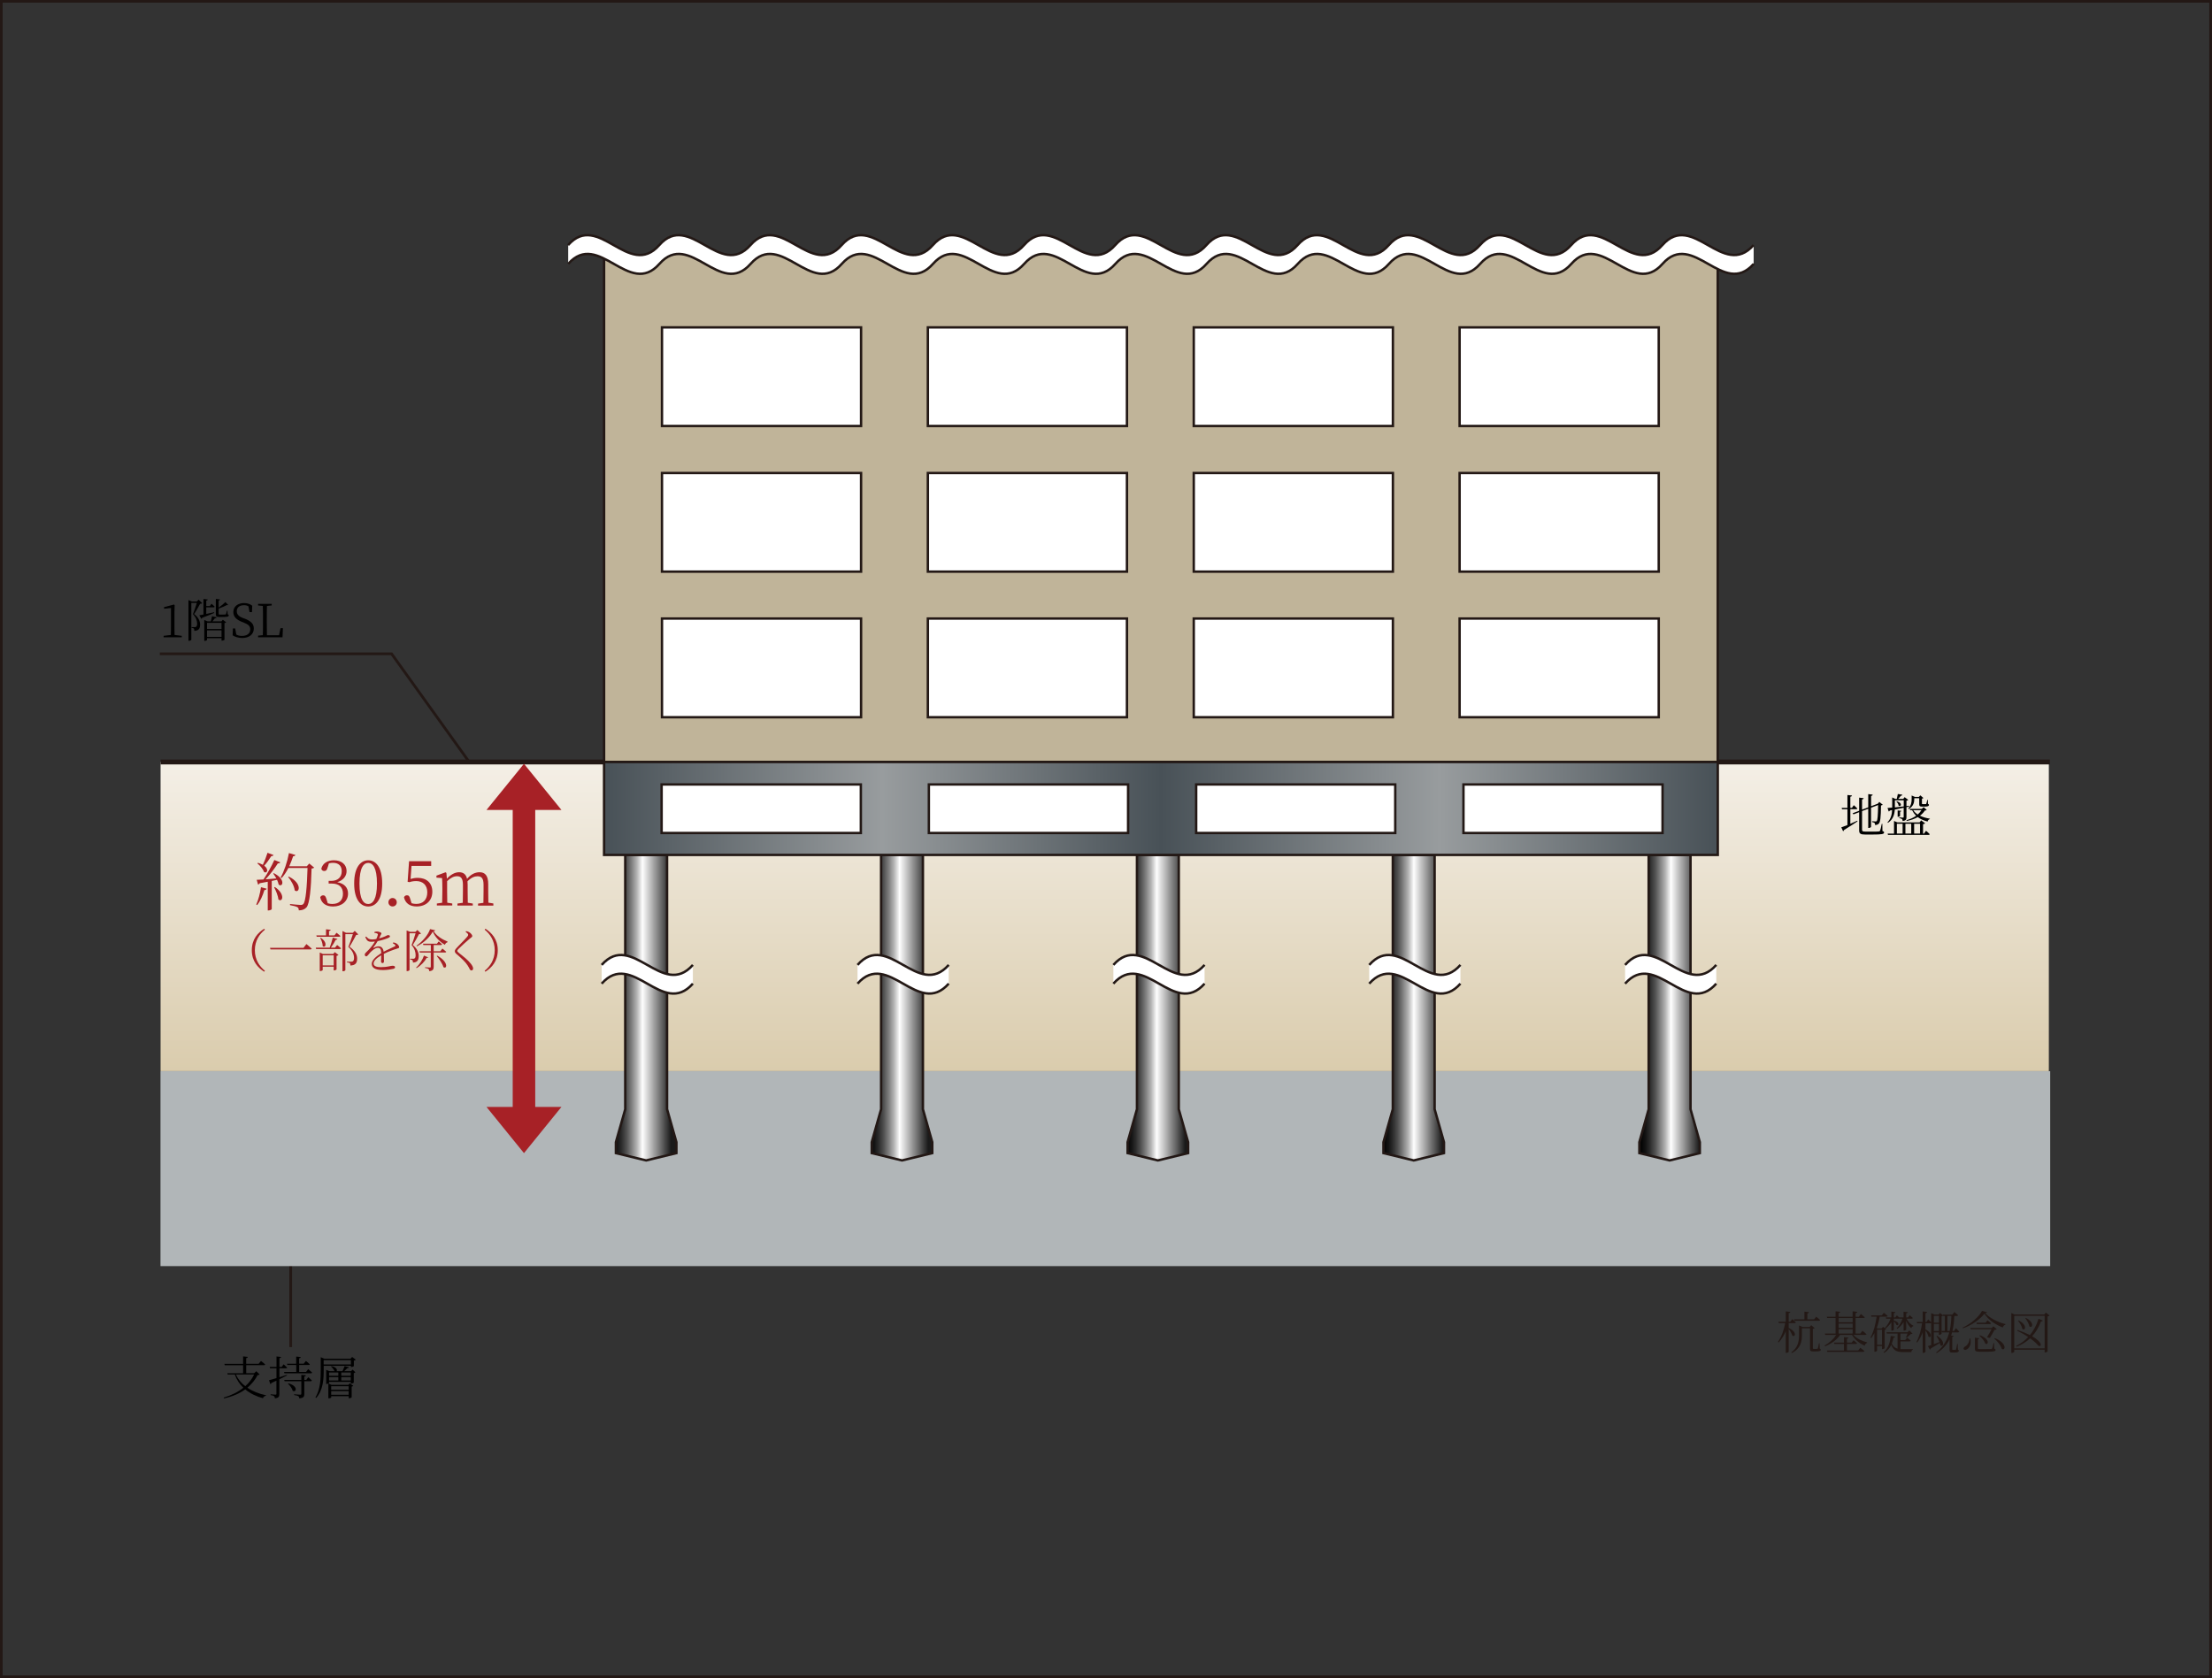 <?xml version="1.0" encoding="UTF-8"?>
<svg id="Layer_2" xmlns="http://www.w3.org/2000/svg" xmlns:xlink="http://www.w3.org/1999/xlink" viewBox="0 0 487.09 369.63">
  <rect x="0" y="0" width="487.09" height="369.63" fill="#333333" stroke="none"/>
  <defs>
    <style>
      .cls-1 {
        fill: #231815;
      }

      .cls-2 {
        fill: url(#linear-gradient);
      }

      .cls-2, .cls-3, .cls-4, .cls-5, .cls-6, .cls-7, .cls-8, .cls-9, .cls-10, .cls-11, .cls-12, .cls-13, .cls-14 {
        stroke: #231815;
      }

      .cls-2, .cls-4, .cls-5, .cls-7, .cls-9, .cls-10, .cls-11, .cls-12 {
        stroke-width: .53px;
      }

      .cls-3 {
        stroke-width: .59px;
      }

      .cls-3, .cls-4, .cls-6 {
        stroke-miterlimit: 10;
      }

      .cls-3, .cls-4, .cls-6, .cls-8, .cls-13, .cls-14 {
        fill: none;
      }

      .cls-15, .cls-12 {
        fill: #fff;
      }

      .cls-16 {
        fill: #c0b499;
      }

      .cls-5 {
        fill: url(#_名称未設定グラデーション_3-4);
      }

      .cls-6, .cls-13 {
        stroke-width: .53px;
      }

      .cls-17 {
        fill: url(#_名称未設定グラデーション_4);
      }

      .cls-7 {
        fill: url(#_名称未設定グラデーション_3-3);
      }

      .cls-8 {
        stroke-width: 1.07px;
      }

      .cls-18 {
        fill: #a72126;
      }

      .cls-19 {
        fill: #b1b6b8;
      }

      .cls-9 {
        fill: url(#_名称未設定グラデーション_3-5);
      }

      .cls-10 {
        fill: url(#_名称未設定グラデーション_3-2);
      }

      .cls-11 {
        fill: url(#_名称未設定グラデーション_3);
      }

      .cls-14 {
        stroke-width: .6px;
      }
    </style>
    <linearGradient id="_名称未設定グラデーション_4" data-name="名称未設定グラデーション 4" x1="243.26" y1="235.93" x2="243.26" y2="167.84" gradientUnits="userSpaceOnUse">
      <stop offset="0" stop-color="#daccad"/>
      <stop offset="1" stop-color="#f4efe6"/>
    </linearGradient>
    <linearGradient id="_名称未設定グラデーション_3" data-name="名称未設定グラデーション 3" x1="199.5" y1="246.47" x2="215.08" y2="246.47" gradientTransform="translate(-37.22 11.02) scale(.86)" gradientUnits="userSpaceOnUse">
      <stop offset="0" stop-color="#000"/>
      <stop offset=".05" stop-color="#050505"/>
      <stop offset=".12" stop-color="#141414"/>
      <stop offset=".19" stop-color="#2d2d2d"/>
      <stop offset=".27" stop-color="#505050"/>
      <stop offset=".35" stop-color="#7d7d7d"/>
      <stop offset=".44" stop-color="#b4b4b4"/>
      <stop offset=".52" stop-color="#f4f4f4"/>
      <stop offset=".53" stop-color="#fff"/>
      <stop offset="1" stop-color="#1a1a1a"/>
    </linearGradient>
    <linearGradient id="_名称未設定グラデーション_3-2" data-name="名称未設定グラデーション 3" x1="265.34" x2="280.91" xlink:href="#_名称未設定グラデーション_3"/>
    <linearGradient id="_名称未設定グラデーション_3-3" data-name="名称未設定グラデーション 3" x1="331.17" x2="346.74" xlink:href="#_名称未設定グラデーション_3"/>
    <linearGradient id="_名称未設定グラデーション_3-4" data-name="名称未設定グラデーション 3" x1="397.01" x2="412.58" xlink:href="#_名称未設定グラデーション_3"/>
    <linearGradient id="_名称未設定グラデーション_3-5" data-name="名称未設定グラデーション 3" x1="462.84" x2="478.41" xlink:href="#_名称未設定グラデーション_3"/>
    <linearGradient id="linear-gradient" x1="133.02" y1="178.07" x2="378.25" y2="178.07" gradientUnits="userSpaceOnUse">
      <stop offset="0" stop-color="#485157"/>
      <stop offset=".25" stop-color="#989c9e"/>
      <stop offset=".5" stop-color="#485157"/>
      <stop offset=".75" stop-color="#989c9e"/>
      <stop offset="1" stop-color="#485157"/>
    </linearGradient>
  </defs>
  <g id="_レイヤー_1" data-name="レイヤー_1">
    <rect class="cls-3" x=".29" y=".29" width="486.5" height="369.04"/>
    <g>
      <g>
        <path class="cls-1" d="M393.87,292.5c1.97.91,1.42,2.15.8,1.67-.12-.45-.48-1.04-.8-1.46v5.03c0,.1-.27.24-.51.24h-.13v-4.76c-.38.92-.9,1.76-1.58,2.48l-.14-.13c.81-1.15,1.31-2.63,1.6-4.13h-1.41l-.07-.3h1.6v-2.29l1,.12c-.03.15-.1.24-.36.28v1.89h.35l.44-.57s.49.41.79.71c-.03.11-.12.16-.26.16h-1.32v1.06ZM400.71,297.04c.18.08.23.14.23.26,0,.27-.25.37-1.17.37h-.53c-.56,0-.67-.17-.67-.6v-4.49h-1.79v1.54c0,1.33-.23,2.89-2.21,3.9l-.12-.13c1.44-1.06,1.7-2.37,1.7-3.76v-2.18l.75.33h1.58l.36-.39.75.65c-.07.07-.19.12-.39.15v4.23c0,.14.02.19.2.19h.39c.16,0,.3,0,.37-.01.06,0,.1-.02.13-.09.06-.12.17-.67.25-1.12h.13l.04,1.15ZM395.04,290.61h2.3v-1.7l1.01.11c-.02.14-.11.24-.36.27v1.32h1.48l.47-.59s.53.42.85.73c-.03.11-.12.16-.26.16h-5.41l-.08-.3Z"/>
        <path class="cls-1" d="M408.12,294.03c.68.8,1.97,1.39,3.02,1.64l-.02.12c-.27.13-.45.32-.5.61-1.12-.45-2.18-1.32-2.81-2.37h-2.61c-.71,1.09-1.89,1.92-3.32,2.51l-.1-.17c1.08-.59,1.98-1.42,2.56-2.34h-2.43l-.07-.29h2.36v-3.43h-1.85l-.08-.28h1.93v-1.19l1.02.11c-.03.14-.11.24-.36.29v.79h3.09v-1.19l1.03.11c-.03.15-.13.25-.37.29v.79h.71l.46-.6s.52.43.85.73c-.03.1-.13.15-.27.15h-1.75v3.43h1.04l.47-.62s.55.43.88.75c-.03.11-.12.16-.27.16h-2.61ZM409.65,296.86s.56.43.91.74c-.02.11-.13.16-.27.16h-7.92l-.09-.29h3.76v-1.45h-2.11l-.08-.28h2.19v-1.22l.99.1c-.02.13-.1.22-.32.25v.87h1.03l.42-.53s.48.38.78.66c-.03.1-.12.15-.26.15h-1.97v1.45h2.46l.48-.61ZM404.87,290.32v.94h3.09v-.94h-3.09ZM404.87,292.48h3.09v-.94h-3.09v.94ZM407.96,293.74v-.97h-3.09v.97h3.09Z"/>
        <path class="cls-1" d="M415.01,296.95c0,.06-.31.2-.5.2h-.09v-.66h-1.08v1.05s-.2.2-.49.2h-.1v-4.11c-.21.38-.44.75-.7,1.09l-.16-.12c.72-1.29,1.12-2.95,1.35-4.58h-1.15l-.07-.29h2.36l.45-.57s.52.4.84.7c-.03.11-.13.16-.27.16h-1.49c-.14.88-.35,1.71-.65,2.49l.2.09h.88l.31-.35.7.53c-.05.07-.19.13-.34.17v4ZM414.42,296.2v-3.32h-1.08v3.32h1.08ZM418.49,297.15c.18,0,.37.02.57.02.48,0,1.62,0,2.16,0v.14c-.21.03-.33.24-.33.5h-1.87c-1.29,0-2.06-.31-2.56-1.6-.32.69-.82,1.34-1.59,1.79l-.11-.12c1.07-.88,1.48-2.35,1.58-3.63l.97.16c-.04.15-.15.23-.36.24-.08.43-.2.88-.38,1.31.32.64.72.95,1.28,1.1v-3.32h-2.35l-.09-.29h4.64l.38-.4.72.69c-.07.07-.18.09-.38.1-.23.24-.64.6-.92.79l-.14-.06c.09-.2.24-.55.34-.83h-1.56v1.42h1.05l.43-.53s.48.39.77.67c-.02.11-.11.16-.25.16h-2v1.7ZM419.84,290.46c.34.71.91,1.27,1.48,1.55v.11c-.22.03-.38.17-.45.43-.46-.38-.85-.94-1.12-1.66v1.99c0,.08-.25.21-.46.21h-.12v-1.88c-.34.58-.8,1.08-1.39,1.5l-.11-.16c.6-.59,1-1.3,1.26-2.09h-1.9v.42c1.47.32,1.04,1.29.56.95-.08-.26-.32-.58-.56-.79v1.84c0,.08-.23.22-.44.22h-.11v-1.85c-.34.52-.77.99-1.28,1.39l-.13-.17c.55-.57.97-1.27,1.24-2.01h-.98l-.08-.29h1.23v-1.27l.88.1c-.02.13-.11.22-.33.25v.92h.32l.35-.44s.26.23.49.44h.98v-1.24l.92.1c-.02.13-.11.22-.34.26v.88h.42l.36-.48s.42.36.67.61c-.02.11-.1.16-.24.16h-1.12Z"/>
        <path class="cls-1" d="M429.86,293.46c-.07.25-.14.49-.22.72l.55.06c-.02.12-.12.21-.3.24v2.7c0,.12.02.15.16.15h.28c.13,0,.22,0,.27,0,.06,0,.08,0,.12-.1.06-.13.16-.7.24-1.2h.14l.03,1.23c.17.08.2.16.2.28,0,.24-.22.38-1.01.38h-.43c-.51,0-.6-.17-.6-.56v-2.35c-.58,1.19-1.46,2.19-2.83,3.03l-.12-.13c1.58-1.23,2.44-2.7,2.89-4.44h-1.6l-.08-.3h.71v-3.31h-.36l-.02-.08c-.07.06-.2.11-.34.14v3.87c0,.06-.31.22-.5.22h-.09v-.54h-1.12v2.6c.39-.14.82-.3,1.27-.46-.18-.49-.44-.98-.69-1.33l.14-.06c1.96,1.22,1.35,2.65.72,2.09-.02-.16-.05-.33-.11-.5-.5.31-1.17.74-2,1.22-.03.12-.1.22-.2.26l-.42-.79c.17-.05.41-.13.71-.23v-4.83s-.11.04-.18.04h-1.08v1.34c1.72.87,1.21,2.05.66,1.59-.06-.42-.36-.97-.66-1.37v4.7c0,.1-.25.25-.48.25h-.13v-4.53c-.3.82-.7,1.57-1.21,2.25l-.15-.13c.63-1.17,1.01-2.65,1.23-4.1h-1.1l-.08-.29h1.31v-2.33l.97.12c-.03.14-.11.24-.36.28v1.93h.21l.4-.58s.37.34.65.63v-2l.71.31h.9l.33-.35.67.52-.04-.16h2.09l.45-.56s.51.39.82.7c-.02.11-.13.16-.27.16h-.56c-.06,1.21-.18,2.31-.42,3.31h.36l.41-.61s.47.43.72.75c-.03.11-.12.16-.24.16h-1.32ZM425.84,289.84v1.49h1.12v-1.49h-1.12ZM426.96,293.17v-1.55h-1.12v1.55h1.12ZM429.32,293.16c.23-1.01.34-2.11.38-3.31h-.87v3.31h.49Z"/>
        <path class="cls-1" d="M437.56,289.04c-.03.12-.13.17-.41.2.97,1.06,2.62,1.95,4.45,2.41l-.02.15c-.3.08-.49.33-.56.6-1.77-.69-3.23-1.75-4.04-3.05-.9,1.19-2.69,2.53-4.74,3.23l-.05-.16c1.83-.84,3.56-2.34,4.26-3.67l1.11.29ZM433.87,294.84c.29,1.28-.24,2.05-.69,2.33-.27.2-.64.23-.76,0-.1-.2.03-.41.24-.54.5-.25,1.03-.94,1.04-1.8h.17ZM439.69,292.78c-.08.08-.26.12-.49.14-.23.44-.67,1.21-1.01,1.75-.16.02-.36,0-.64-.14.35-.53.73-1.23,1-1.74h-4.59l-.09-.28h4.72l.36-.38.74.65ZM439.13,297.05c.23.08.3.15.3.28,0,.31-.34.41-2.17.41h-1.32c-.89,0-1.06-.14-1.06-.65v-2.44l.94.11c0,.13-.11.21-.28.24v1.97c0,.15.05.19.48.19h1.27c.56,0,1,0,1.15-.02.15,0,.19-.03.23-.13.09-.16.2-.63.3-1.17h.13l.03,1.21ZM437.65,290.82s.49.37.8.66c-.03.11-.12.16-.26.16h-2.9l-.08-.29h2.02l.42-.53ZM435.96,294.11c2.32.8,1.9,2.29,1.2,1.83-.17-.58-.81-1.32-1.31-1.74l.11-.09ZM439.26,294.74c2.82,1.13,2.33,2.92,1.53,2.36-.19-.76-1-1.72-1.65-2.27l.12-.09Z"/>
        <path class="cls-1" d="M451.33,289.76c-.07.08-.24.16-.44.2v7.68c0,.08-.32.26-.56.26h-.09v-.61h-6.7v.44c0,.09-.24.26-.52.26h-.12v-8.78l.71.33h6.53l.37-.42.82.64ZM450.24,297v-7.17h-6.7v7.17h6.7ZM449.84,290.88c-.05.11-.17.19-.4.16-.5,1.33-1.16,2.42-1.96,3.29,2.5,1.42,2.05,2.45,1.39,2.08-.36-.44-.99-1.03-1.83-1.63-.87.82-1.87,1.43-2.98,1.84l-.1-.16c.96-.47,1.87-1.12,2.66-1.97-.7-.48-1.52-.95-2.42-1.37l.08-.17c1.12.38,2.01.76,2.71,1.12.81-.98,1.47-2.17,1.9-3.59l.95.4ZM444.5,290.84c2.03,1,1.47,2.4.83,1.88-.1-.59-.57-1.35-.95-1.81l.12-.07ZM446.1,290.29c2.02,1.01,1.42,2.39.78,1.87-.09-.57-.52-1.32-.9-1.8l.12-.07Z"/>
      </g>
      <polyline class="cls-14" points="35.19 144.01 86.23 144.01 103.73 168.42"/>
      <g>
        <path d="M40.02,140.05v.32h-3.99v-.32l1.6-.19c0-.61.02-1.2.02-1.8v-4.14l-1.52.17v-.36l2.18-.57.15.12-.04,1.57v3.21c0,.6,0,1.19.02,1.8l1.58.19Z"/>
        <path d="M44.51,132.88c-.07.08-.21.11-.44.11-.33.59-.92,1.7-1.33,2.26.97.75,1.32,1.57,1.33,2.31,0,.91-.34,1.35-1.28,1.4,0-.22-.03-.43-.11-.52-.08-.08-.27-.13-.49-.16v-.15h.7c.11,0,.19,0,.26-.05.17-.1.26-.3.26-.68,0-.68-.24-1.39-.92-2.12.24-.6.62-1.72.85-2.48h-1.21v8.11c0,.05-.2.23-.52.23h-.11v-8.96l.76.31h1.05l.43-.4.78.77ZM47.17,135.01c-.6.26-1.45.63-2.64,1.06-.04.12-.11.2-.2.23l-.44-.77c.21-.03.53-.09.91-.17v-3.42l.95.1c-.02.12-.1.21-.33.25v1.2h.78l.38-.5s.42.35.69.63c-.02.11-.11.16-.25.16h-1.6v1.45c.52-.11,1.12-.24,1.72-.37l.04.14ZM49.07,136.51l.73.56c-.07.08-.17.13-.37.16v3.68c0,.05-.24.19-.55.19h-.1v-.53h-3.19v.39c0,.05-.2.2-.51.2h-.1v-4.6l.74.31h.71c.08-.32.2-.82.26-1.14l1.01.25c-.04.14-.17.22-.38.21-.15.2-.36.46-.55.68h1.98l.33-.37ZM45.59,137.19v1.35h3.19v-1.35h-3.19ZM48.78,140.28v-1.44h-3.19v1.44h3.19ZM50.13,135.3c.19.07.24.13.24.25,0,.26-.26.35-1.38.35h-.71c-.63,0-.75-.16-.75-.6v-3.38l.92.11c0,.12-.11.21-.3.24v1.56c.54-.37,1.18-.92,1.48-1.21l.63.64c-.05.06-.15.06-.28,0-.37.2-1.15.56-1.83.79v1.15c0,.13.03.17.28.17h.59c.25,0,.47,0,.57-.01.07-.01.11-.02.15-.07.06-.09.16-.44.24-.79h.11l.04.8Z"/>
        <path d="M53.87,136.25c1.49.6,2.02,1.2,2.02,2.22,0,1.28-1.08,2.06-2.56,2.06-.83,0-1.62-.27-2.1-.59l.05-1.51h.51l.24,1.33c.38.22.73.31,1.24.31,1.1,0,1.84-.5,1.84-1.44,0-.73-.42-1.09-1.47-1.51l-.41-.16c-1.13-.46-1.85-1.09-1.85-2.15,0-1.26,1.05-1.98,2.38-1.98.75,0,1.29.22,1.78.58l-.05,1.42h-.54l-.24-1.28c-.3-.18-.6-.25-.97-.25-.92,0-1.6.45-1.6,1.31,0,.74.47,1.17,1.28,1.49l.43.16Z"/>
        <path d="M62.3,138.36l-.09,2.01h-5.38v-.36l1.05-.11c.03-.97.03-1.95.03-2.92v-.57c0-1,0-1.98-.03-2.94l-1.05-.11v-.35h3v.35l-1.05.11c-.03.97-.03,1.96-.03,2.99v.71c0,.82,0,1.79.03,2.75h2.67l.32-1.56h.54Z"/>
      </g>
      <g>
        <path d="M57.19,302.75c-.09.09-.2.11-.46.12-.55,1.06-1.3,2-2.26,2.8,1.17.79,2.6,1.34,4.11,1.66l-.02.11c-.3.03-.56.22-.66.54-1.5-.41-2.83-1.06-3.9-1.95-1.22.89-2.76,1.56-4.66,1.98l-.08-.17c1.71-.51,3.16-1.23,4.33-2.17-.83-.79-1.47-1.76-1.89-2.92h-1.56l-.09-.28h3.48v-1.76h-4.03l-.09-.3h4.12v-1.65l1.03.11c0,.14-.11.24-.35.28v1.25h2.74l.52-.63s.57.43.93.77c-.03.11-.12.16-.26.16h-3.92v1.76h1.75l.47-.43.74.72ZM51.94,302.75c.46,1.02,1.17,1.88,2.07,2.58.84-.75,1.5-1.62,1.95-2.58h-4.02Z"/>
        <path d="M63.2,302.96c-.45.23-1.02.51-1.69.84v3.24c0,.55-.1.87-.97.96-.03-.2-.08-.38-.2-.47-.13-.12-.35-.19-.75-.24v-.17s.88.07,1.06.07c.17,0,.22-.05.22-.2v-2.88c-.34.16-.71.33-1.1.51-.03.13-.12.22-.22.26l-.32-.86c.33-.08.93-.25,1.65-.47v-2.17h-1.42l-.07-.3h1.5v-2.3l1.01.11c-.03.14-.13.24-.37.27v1.92h.5l.43-.57s.47.41.77.71c-.03.11-.12.16-.26.16h-1.44v1.98c.52-.16,1.08-.34,1.64-.53l.05.14ZM63.18,300.38h2.04v-1.58l1.01.11c-.02.14-.12.24-.36.28v1.18h1.01l.48-.6s.53.41.86.73c-.03.11-.13.16-.27.16h-2.07v1.53h1.52l.46-.61s.54.43.88.75c-.03.11-.13.16-.26.16h-5.85l-.08-.3h2.69v-1.53h-1.96l-.08-.29ZM67.88,303.35s.5.41.8.72c-.03.11-.11.16-.25.16h-1.42v2.81c0,.55-.11.88-1.09.97-.03-.2-.08-.38-.23-.48-.17-.11-.43-.19-.93-.25v-.16s1.14.08,1.35.08c.19,0,.24-.05.24-.2v-2.77h-3.68l-.08-.29h3.76v-1.11l1.01.11c-.03.14-.13.22-.35.26v.74h.44l.43-.59ZM63.51,304.71c2.26.57,1.71,2.14.94,1.63-.11-.53-.62-1.18-1.04-1.55l.1-.07Z"/>
        <path d="M78.35,299.5c-.07.08-.24.17-.43.21v1.19c0,.05-.33.2-.54.2h-.1v-.26h-6v.99c0,1.86-.09,4.34-1.67,6.1l-.15-.11c1.06-1.78,1.17-3.96,1.17-5.99v-2.88l.78.33h5.77l.36-.39.82.61ZM77.27,300.54v-.96h-6v.96h6ZM77.64,301.67l.62.6c-.07.07-.2.15-.36.18v2.1s-.26.2-.54.2h-.11v-.38h-4.79v.27s-.05.06-.13.1l.66.3h3.72l.33-.36.75.57c-.05.07-.19.14-.35.17v2.35c-.01.07-.34.22-.55.22h-.1v-.46h-3.85v.26c0,.07-.26.21-.54.21h-.09v-3.25c-.1.05-.25.09-.39.09h-.09v-3.12l.7.3h1.14c-.12-.34-.48-.78-.78-1.03l.11-.07c1.17.24,1.32.87,1.12,1.1h1.3c.15-.34.34-.79.47-1.11l.97.25c-.05.12-.18.21-.39.2-.19.2-.43.44-.69.66h1.54l.31-.35ZM72.46,302.31v.73h2.04v-.73h-2.04ZM72.46,304.07h2.04v-.74h-2.04v.74ZM72.93,305.33v.78h3.85v-.78h-3.85ZM76.78,307.22v-.81h-3.85v.81h3.85ZM75.15,302.31v.73h2.09v-.73h-2.09ZM77.24,304.07v-.74h-2.09v.74h2.09Z"/>
      </g>
      <line class="cls-14" x1="64.01" y1="245.75" x2="64.01" y2="296.71"/>
      <g>
        <rect class="cls-17" x="35.36" y="167.84" width="415.8" height="68.09"/>
        <rect class="cls-19" x="35.34" y="235.95" width="416.12" height="42.93"/>
        <g>
          <polygon class="cls-16" points="133.02 56.06 133.02 167.84 145.77 167.84 210.98 167.84 223.03 167.84 288.24 167.84 300.3 167.84 365.5 167.84 378.25 167.84 378.25 56.06 133.02 56.06"/>
          <polyline class="cls-13" points="133.02 56.06 133.02 167.84 145.77 167.84 210.98 167.84 223.03 167.84 288.24 167.84 300.3 167.84 365.5 167.84 378.25 167.84 378.25 56.06"/>
          <rect class="cls-12" x="145.77" y="136.24" width="43.84" height="21.74"/>
          <rect class="cls-12" x="204.32" y="136.24" width="43.84" height="21.74"/>
          <rect class="cls-12" x="262.87" y="136.24" width="43.85" height="21.74"/>
          <rect class="cls-12" x="321.41" y="136.24" width="43.85" height="21.74"/>
          <rect class="cls-12" x="145.77" y="104.19" width="43.84" height="21.72"/>
          <rect class="cls-12" x="204.32" y="104.19" width="43.84" height="21.72"/>
          <rect class="cls-12" x="262.87" y="104.19" width="43.85" height="21.72"/>
          <rect class="cls-12" x="321.41" y="104.19" width="43.85" height="21.72"/>
          <rect class="cls-12" x="145.77" y="72.11" width="43.84" height="21.72"/>
          <rect class="cls-12" x="204.32" y="72.11" width="43.84" height="21.72"/>
          <rect class="cls-12" x="262.87" y="72.11" width="43.85" height="21.72"/>
          <rect class="cls-12" x="321.41" y="72.11" width="43.85" height="21.72"/>
        </g>
        <line class="cls-8" x1="451.38" y1="167.84" x2="378.25" y2="167.84"/>
        <line class="cls-8" x1="133.17" y1="167.84" x2="35.36" y2="167.84"/>
        <polygon class="cls-18" points="117.86 178.4 123.63 178.4 115.38 168.24 107.13 178.4 112.9 178.4 112.9 243.82 107.13 243.82 115.38 253.99 123.63 243.82 117.86 243.82 117.86 178.4"/>
        <g>
          <g>
            <polygon class="cls-11" points="146.89 188.31 137.68 188.31 137.68 244.32 135.62 251.58 135.62 253.99 142.29 255.6 148.95 253.99 148.95 251.58 146.89 244.32 146.89 188.31"/>
            <g>
              <path class="cls-15" d="M152.57,216.66c-6.69,7.58-13.39-7.58-20.08,0v-4.12c6.69-7.58,13.39,7.58,20.08,0"/>
              <path class="cls-4" d="M132.49,212.54c6.69-7.58,13.39,7.58,20.08,0"/>
              <path class="cls-4" d="M152.57,216.66c-6.69,7.58-13.39-7.58-20.08,0"/>
            </g>
          </g>
          <g>
            <polygon class="cls-10" points="203.23 188.31 194.02 188.31 194.02 244.32 191.96 251.58 191.96 253.99 198.63 255.6 205.29 253.99 205.29 251.58 203.23 244.32 203.23 188.31"/>
            <g>
              <path class="cls-15" d="M208.91,216.66c-6.69,7.58-13.39-7.58-20.08,0v-4.12c6.69-7.58,13.39,7.58,20.08,0"/>
              <path class="cls-4" d="M188.83,212.54c6.69-7.58,13.39,7.58,20.08,0"/>
              <path class="cls-4" d="M208.91,216.66c-6.69,7.58-13.39-7.58-20.08,0"/>
            </g>
          </g>
          <g>
            <polygon class="cls-7" points="259.57 188.31 250.36 188.31 250.36 244.32 248.3 251.58 248.3 253.99 254.97 255.6 261.63 253.99 261.63 251.58 259.57 244.32 259.57 188.31"/>
            <g>
              <path class="cls-15" d="M265.25,216.66c-6.69,7.58-13.39-7.58-20.08,0v-4.12c6.69-7.58,13.39,7.58,20.08,0"/>
              <path class="cls-4" d="M245.17,212.54c6.69-7.58,13.39,7.58,20.08,0"/>
              <path class="cls-4" d="M265.25,216.66c-6.69,7.58-13.39-7.58-20.08,0"/>
            </g>
          </g>
          <g>
            <polygon class="cls-5" points="315.91 188.31 306.7 188.31 306.7 244.32 304.64 251.58 304.64 253.99 311.31 255.6 317.97 253.99 317.97 251.58 315.91 244.32 315.91 188.31"/>
            <g>
              <path class="cls-15" d="M321.59,216.66c-6.69,7.58-13.39-7.58-20.08,0v-4.12c6.69-7.58,13.39,7.58,20.08,0"/>
              <path class="cls-4" d="M301.51,212.54c6.69-7.58,13.39,7.58,20.08,0"/>
              <path class="cls-4" d="M321.59,216.66c-6.69,7.58-13.39-7.58-20.08,0"/>
            </g>
          </g>
          <g>
            <polygon class="cls-9" points="372.26 188.31 363.04 188.31 363.04 244.32 360.99 251.58 360.99 253.99 367.65 255.6 374.31 253.99 374.31 251.58 372.26 244.32 372.26 188.31"/>
            <g>
              <path class="cls-15" d="M377.93,216.66c-6.69,7.58-13.39-7.58-20.08,0v-4.12c6.69-7.58,13.39,7.58,20.08,0"/>
              <path class="cls-4" d="M357.85,212.54c6.69-7.58,13.39,7.58,20.08,0"/>
              <path class="cls-4" d="M377.93,216.66c-6.69,7.58-13.39-7.58-20.08,0"/>
            </g>
          </g>
          <rect class="cls-2" x="133.02" y="167.84" width="245.24" height="20.47"/>
          <rect class="cls-12" x="145.69" y="172.79" width="43.87" height="10.69"/>
          <rect class="cls-12" x="204.54" y="172.79" width="43.87" height="10.69"/>
          <rect class="cls-12" x="263.4" y="172.79" width="43.84" height="10.69"/>
          <rect class="cls-12" x="322.26" y="172.79" width="43.84" height="10.69"/>
        </g>
        <g>
          <path d="M407.44,181.46c.49-.21,1-.45,1.53-.68l.06.14c-.71.45-1.7,1.14-2.98,1.91-.03.12-.1.22-.19.27l-.4-.86c.28-.09.77-.27,1.35-.51v-3.48h-1.19l-.07-.3h1.26v-2.84l1.01.11c-.03.14-.11.23-.37.26v2.46h.35l.41-.59s.5.43.78.73c-.03.11-.12.16-.25.16h-1.29v3.2ZM414.54,183.05c.27.09.34.17.34.31,0,.36-.43.46-2.62.46h-1.54c-1.01,0-1.33-.19-1.33-.91v-4.01l-1.25.47-.19-.24,1.44-.54v-2.9l1,.12c-.02.13-.12.24-.36.28v2.25l1.36-.51v-2.92l.98.12c-.02.14-.1.24-.35.28v2.27l1.37-.52.09-.03.35-.39.76.61c-.07.08-.19.13-.39.16-.03,2.66-.15,3.65-.47,3.99-.21.23-.53.32-.84.32,0-.19-.01-.36-.12-.46-.09-.08-.3-.15-.53-.19v-.18c.23.02.6.05.76.05.14,0,.2-.02.26-.09.19-.21.27-1.19.31-3.53l-1.56.59v4.21c0,.09-.27.25-.51.25h-.11v-4.23l-1.36.51v4.11c0,.3.11.41.75.41h1.5c.71,0,1.21,0,1.43-.03.16-.02.22-.06.28-.15.09-.18.23-.79.38-1.54h.13l.02,1.58Z"/>
          <path d="M415.64,181.12c.75-.78.96-1.72,1.01-2.69l-.5.1c-.05.12-.15.19-.25.21l-.26-.77c.25-.02.61-.04,1.03-.09v-2.23l.69.32h.32c.09-.33.18-.76.23-1.08l1,.16c-.02.12-.14.22-.35.24-.15.2-.35.46-.57.68h1.11l.31-.38.8.6c-.06.07-.22.14-.4.18v1.18l.56-.07.02.18-.58.13v2.19c0,.49-.09.78-.84.86-.02-.17-.05-.34-.15-.43-.11-.08-.28-.16-.59-.2v-.16s.65.05.8.05c.13,0,.17-.05.17-.18v-2c-.58.12-1.22.26-1.96.4-.06,1.02-.33,2.14-1.5,2.92l-.11-.12ZM424.12,182.99s.53.44.82.75c-.03.11-.11.16-.25.16h-8.95l-.08-.29h1.41v-2.78l.75.32h4.88l.34-.45.88.64c-.08.1-.21.16-.46.19v2.08h.22l.44-.62ZM417.26,177.84c.58-.06,1.24-.13,1.95-.21v-1.35h-1.95v1.57ZM417.72,176.5c1.33.38.84,1.35.36.96-.02-.31-.24-.68-.49-.89l.12-.07ZM417.7,183.6h1.26v-2.16h-1.26v2.16ZM418.39,179.72c0,.06-.23.19-.41.19h-.11v-1.4l.8.09c0,.1-.09.17-.27.2v.92ZM419.58,181.44v2.16h1.28v-2.16h-1.28ZM424.27,178.41c-.08.08-.18.11-.4.11-.28.44-.65.83-1.1,1.15.63.31,1.37.52,2.19.65v.1c-.26.05-.43.25-.5.54-.86-.23-1.58-.54-2.16-.98-.68.38-1.5.67-2.43.85l-.07-.17c.83-.23,1.56-.55,2.15-.98-.36-.34-.66-.74-.88-1.22h-.44l-.09-.29h2.64l.42-.38.69.63ZM420.19,178.07c.69-.66.76-1.41.76-2.07v-.78l.71.31h.88l.33-.34.68.59c-.06.06-.16.11-.33.13v1.11c0,.09.02.1.17.1h.65c.06,0,.1,0,.13-.07.05-.11.14-.49.22-.86h.12l.03.87c.18.06.22.13.22.25,0,.23-.24.36-1.05.36h-.5c-.5,0-.59-.16-.59-.54v-1.31h-1.09v.17c0,.63-.11,1.59-1.22,2.21l-.12-.14ZM421.3,178.46c.25.37.59.69.99.95.32-.28.6-.61.81-.95h-1.8ZM421.5,181.44v2.16h1.3v-2.16h-1.3Z"/>
        </g>
        <g>
          <path class="cls-18" d="M56.43,199.24c.43-.97.85-2.44,1.04-3.82l1.25.33c-.06.17-.19.29-.5.3-.36,1.22-.92,2.47-1.58,3.3l-.21-.12ZM60.33,192.34c2.67,1.39,1.9,3.19,1.04,2.51-.06-.32-.2-.68-.36-1.06-.36.08-.75.17-1.17.25v6.19c0,.08-.3.31-.74.31h-.14v-6.32c-.54.11-1.14.22-1.78.33-.08.17-.21.26-.36.28l-.29-1.04c.33,0,.85-.03,1.49-.07.86-1.28,1.82-3.01,2.39-4.29l1.31.51c-.07.15-.26.26-.54.24-.64,1.03-1.69,2.42-2.71,3.51.71-.06,1.53-.12,2.39-.2-.22-.39-.47-.78-.69-1.07l.17-.1ZM60.24,188.33c-.06.14-.22.25-.5.24-.47.74-1.01,1.53-1.56,2.11,1.11.83.61,1.82-.05,1.38-.2-.64-.88-1.43-1.46-1.89l.14-.12c.44.12.79.28,1.07.44.36-.74.74-1.73,1.03-2.65l1.33.5ZM60.55,195.39c2.43,1.65,1.58,3.49.75,2.72-.07-.83-.54-1.94-.94-2.67l.19-.06ZM69.19,191.09c-.1.11-.28.2-.58.22-.11,4.37-.42,7.72-1.11,8.54-.42.46-.97.67-1.71.67,0-.29-.06-.54-.28-.69-.25-.18-1-.33-1.65-.46v-.25c.75.08,1.99.21,2.33.21.32,0,.43-.06.6-.21.54-.51.81-3.86.93-7.93h-4.22c-.44.86-.94,1.62-1.49,2.22l-.21-.14c.75-1.32,1.46-3.37,1.83-5.37l1.42.42c-.07.17-.22.28-.5.28-.25.76-.54,1.51-.86,2.21h3.87l.54-.61,1.08.9ZM63.6,193.08c3.14,1.58,2.25,3.85,1.29,3.03-.08-.97-.81-2.19-1.44-2.94l.15-.08Z"/>
          <path class="cls-18" d="M72.15,191.03c-.14.57-.31.82-.75.82-.29,0-.53-.12-.65-.49.31-1.28,1.46-1.87,2.78-1.87,1.71,0,2.79.97,2.79,2.37,0,1.14-.75,2.04-2.07,2.46,1.6.28,2.39,1.21,2.39,2.5,0,1.65-1.35,2.85-3.3,2.85-1.43,0-2.53-.61-2.83-2.03.14-.28.36-.43.65-.43.42,0,.57.28.75.89l.26.86c.35.11.68.15,1,.15,1.54,0,2.35-.86,2.35-2.25s-.8-2.24-2.44-2.24h-.71v-.6h.6c1.39,0,2.28-.78,2.28-2.14,0-1.15-.69-1.83-1.92-1.83-.28,0-.57.03-.9.11l-.26.86Z"/>
          <path class="cls-18" d="M84.16,194.6c0,3.71-1.5,5.07-3.07,5.07s-3.1-1.36-3.1-5.07,1.51-5.11,3.1-5.11,3.07,1.39,3.07,5.11ZM81.09,199.12c.97,0,1.92-1,1.92-4.51s-.94-4.54-1.92-4.54-1.93.97-1.93,4.54.93,4.51,1.93,4.51Z"/>
          <path class="cls-18" d="M85.53,198.74c0-.51.39-.94.92-.94s.92.43.92.94-.39.92-.92.92-.92-.42-.92-.92Z"/>
          <path class="cls-18" d="M90.41,193.6c.51-.15,1-.24,1.57-.24,1.92,0,3.22,1.1,3.22,3.05s-1.36,3.25-3.46,3.25c-1.47,0-2.46-.67-2.78-2,.11-.3.35-.46.65-.46.39,0,.56.19.74.85l.28.9c.35.1.67.15,1.03.15,1.57,0,2.43-1,2.43-2.56s-.96-2.47-2.43-2.47c-.51,0-1.03.07-1.51.24l-.39-.08.32-4.54h4.87v1.04h-4.33l-.21,2.86Z"/>
          <path class="cls-18" d="M108.64,199.03v.44h-3.37v-.44l1.18-.17c.01-.78.03-1.83.03-2.56v-1.42c0-1.44-.46-1.87-1.33-1.87-.65,0-1.35.26-2.21,1.11.03.22.04.47.04.74v1.44c0,.72.01,1.78.03,2.54l1.1.18v.44h-3.38v-.44l1.18-.17c.01-.76.03-1.83.03-2.56v-1.39c0-1.42-.43-1.9-1.29-1.9-.68,0-1.33.29-2.19,1.08v2.21c0,.71.01,1.78.03,2.54l1.1.18v.44h-3.39v-.44l1.17-.17c.03-.78.04-1.85.04-2.56v-.76c0-.89-.03-1.47-.06-2.11l-1.24-.1v-.44l2-.74.19.14.11,1.28c.79-.88,1.76-1.43,2.68-1.43s1.53.43,1.76,1.46c.81-.99,1.79-1.46,2.76-1.46,1.19,0,1.9.74,1.9,2.61v1.55c0,.72.01,1.78.03,2.54l1.1.18Z"/>
        </g>
        <g>
          <path class="cls-18" d="M58.17,204.57l.17.2c-1.17.95-2.22,2.4-2.22,4.53s1.05,3.58,2.22,4.53l-.17.2c-1.36-.87-2.72-2.29-2.72-4.73s1.35-3.86,2.72-4.73Z"/>
          <path class="cls-18" d="M66.83,208.78l.64-.84s.74.6,1.18,1.02c-.03.12-.14.16-.3.16h-8.79l-.1-.34h7.37Z"/>
          <path class="cls-18" d="M74.23,208.15s.54.4.87.73c-.03.11-.13.16-.27.16h-5.22l-.07-.3h3.06c.25-.66.52-1.56.68-2.22l1.03.31c-.04.1-.17.19-.38.18-.25.5-.67,1.17-1.07,1.73h.91l.47-.59ZM69.66,206.03h2.13v-1.34l1.03.11c-.02.14-.12.24-.37.27v.96h1.2l.46-.58s.52.41.85.72c-.03.11-.13.16-.27.16h-4.95l-.08-.3ZM73.72,209.72l.82.62c-.06.08-.23.17-.43.21v2.99c-.01.06-.33.21-.54.21h-.09v-.82h-2.42v.75c0,.06-.27.21-.55.21h-.1v-4.08l.7.31h2.27l.34-.4ZM70.66,206.57c1.63,1.11.96,2.37.4,1.83,0-.58-.27-1.3-.54-1.77l.13-.06ZM73.48,212.64v-2.22h-2.42v2.22h2.42ZM78.89,205.81c-.08.09-.21.11-.46.12-.35.68-1.03,1.94-1.47,2.6,1.22.85,1.68,1.76,1.68,2.6.01,1-.38,1.49-1.48,1.54,0-.22-.04-.44-.12-.53-.1-.08-.34-.13-.64-.16v-.16h.98c.11,0,.18,0,.27-.05.21-.12.31-.34.31-.77,0-.8-.34-1.61-1.25-2.43.28-.67.72-1.95.99-2.81h-1.65v7.94c0,.06-.21.23-.54.23h-.1v-8.86l.78.39h1.5l.43-.42.78.78Z"/>
          <path class="cls-18" d="M86.6,207.57c.36.07.58.14.75.27.25.17.55.5.55.79,0,.18-.1.21-.5.33-.78.23-1.96.68-2.88,1.14.03.58.03,1.31.03,1.64,0,.24-.11.39-.31.39-.17,0-.33-.11-.33-.38,0-.24.04-.79.05-1.33-.98.56-1.69,1.2-1.69,1.8s.65.81,1.61.81c1.5,0,2.08-.31,2.57-.31.35,0,.54.12.54.31,0,.15-.05.28-.37.37-.33.09-1.4.27-2.26.27-1.88,0-2.5-.59-2.5-1.38s.92-1.61,2.1-2.35c-.04-.86-.23-1.17-.76-1.17-.57,0-1.23.57-1.66,1.01-.35.38-.64.86-.88.87-.2,0-.34-.15-.34-.4,0-.27.37-.53.83-1.01.52-.53,1.03-1.2,1.41-1.85-.25.03-.5.05-.73.05-.83,0-1-.22-1.4-1.02l.21-.13c.4.42.58.64,1.32.64.27,0,.59-.04.9-.1.16-.33.28-.64.33-.89.05-.18.02-.25-.18-.33-.12-.06-.33-.11-.57-.14v-.19c.2-.05.41-.11.58-.1.31,0,.97.17.97.41,0,.14-.08.21-.19.43-.07.16-.2.41-.32.67.52-.13,1-.3,1.31-.44.42-.19.5-.28.65-.28.22,0,.43.08.43.27,0,.13-.09.22-.28.31-.41.2-1.41.55-2.43.75-.24.41-.53.86-.97,1.42-.04.05,0,.1.06.06.32-.16.71-.34,1.11-.34.64,0,1.02.43,1.12,1.19.82-.45,1.85-.86,2.46-1.18.17-.09.19-.18.05-.34-.1-.13-.3-.25-.5-.34l.12-.18Z"/>
          <path class="cls-18" d="M92.71,205.63c-.07.09-.21.11-.44.12-.33.63-.96,1.79-1.37,2.4.97.79,1.3,1.66,1.3,2.42,0,.95-.33,1.4-1.26,1.45,0-.21-.05-.42-.12-.52-.07-.07-.27-.13-.5-.16v-.16h.68c.11,0,.18,0,.26-.06.17-.09.26-.31.26-.71,0-.7-.21-1.47-.88-2.23.25-.64.64-1.81.87-2.62h-1.33v8.11c0,.05-.21.23-.54.23h-.1v-8.96l.76.31h1.18l.43-.41.8.78ZM94.27,210.88c-.04.1-.14.12-.33.1-.4.8-1.26,1.71-2.22,2.27l-.08-.14c.78-.69,1.42-1.75,1.72-2.63l.92.39ZM95.83,204.91c-.02.11-.12.16-.35.18.62,1.03,1.85,1.82,3.08,2.31l-.02.14c-.27.07-.5.3-.56.57-1.14-.66-2.17-1.68-2.68-2.91-.67,1.26-2.06,2.53-3.5,3.24l-.08-.14c1.24-.82,2.62-2.43,2.98-3.65l1.12.25ZM97.41,208.92s.52.42.85.72c-.03.11-.12.16-.26.16h-2.5v3.14c0,.52-.11.89-.97.98,0-.19-.06-.38-.17-.47-.14-.12-.35-.19-.77-.25v-.15s.87.06,1.06.06c.17,0,.21-.04.21-.18v-3.12h-2.41l-.08-.29h2.5v-1.36h-1.64l-.08-.29h3.06l.39-.5s.46.35.75.63c-.03.11-.12.16-.25.16h-1.6v1.36h1.46l.46-.59ZM96.3,210.5c2.6,1.46,2.09,3.07,1.34,2.52-.2-.75-.94-1.79-1.47-2.44l.13-.08Z"/>
          <path class="cls-18" d="M102.52,205.28l.12-.19c.24.05.42.1.63.21.35.19.73.62.73.86,0,.21-.17.29-.52.56-.68.55-2.01,1.78-2.43,2.2-.29.29-.35.4-.35.53,0,.13.12.26.34.43,1.04.83,1.92,1.49,2.64,2.39.28.36.5.76.5,1.05,0,.26-.13.43-.38.43-.16,0-.28-.11-.35-.24-.11-.2-.2-.46-.49-.88-.47-.72-1.2-1.44-2.42-2.48-.26-.21-.39-.42-.39-.65,0-.18.1-.36.26-.54.51-.6,2-2.05,2.46-2.62.17-.2.23-.3.23-.42,0-.17-.14-.36-.56-.65Z"/>
          <path class="cls-18" d="M106.89,204.57c1.36.87,2.72,2.29,2.72,4.73s-1.35,3.86-2.72,4.73l-.17-.2c1.17-.95,2.22-2.4,2.22-4.53s-1.05-3.58-2.22-4.53l.17-.2Z"/>
        </g>
        <path class="cls-15" d="M305.84,58.12c-6.69,7.58-13.39-7.58-20.08,0h0c-6.69,7.58-13.39-7.58-20.08,0h0c-6.69,7.58-13.39-7.58-20.08,0h0c-6.69,7.58-13.39-7.58-20.08,0h0c-6.69,7.58-13.39-7.58-20.08,0h0c-6.69,7.58-13.39-7.58-20.08,0h0c-6.69,7.58-13.39-7.58-20.08,0h0c-6.69,7.58-13.39-7.58-20.08,0h0c-6.69,7.58-13.39-7.58-20.08,0v-4.12c6.69-7.58,13.39,7.58,20.08,0h0c6.69-7.58,13.39,7.58,20.08,0h0c6.69-7.58,13.39,7.58,20.08,0h0c6.69-7.58,13.39,7.58,20.08,0h0c6.69-7.58,13.39,7.58,20.08,0h0c6.69-7.58,13.39,7.58,20.08,0h0c6.69-7.58,13.39,7.58,20.08,0h0c6.69-7.58,13.39,7.58,20.08,0h0c6.69-7.58,13.39,7.58,20.08,0h0c6.69-7.58,13.39,7.58,20.08,0h0c6.69-7.58,13.39,7.58,20.08,0h0c6.69-7.58,13.39,7.58,20.08,0h0c6.69-7.58,13.39,7.58,20.08,0v4.12c-6.69,7.58-13.39-7.58-20.08,0h0c-6.69,7.58-13.39-7.58-20.08,0h0c-6.69,7.58-13.39-7.58-20.08,0h0c-6.69,7.58-13.39-7.58-20.08,0h0Z"/>
        <path class="cls-6" d="M125.09,53.99c6.69-7.58,13.39,7.58,20.08,0h0c6.69-7.58,13.39,7.58,20.08,0h0c6.69-7.58,13.39,7.58,20.08,0h0c6.69-7.58,13.39,7.58,20.08,0h0c6.69-7.58,13.39,7.58,20.08,0h0c6.69-7.58,13.39,7.58,20.08,0h0c6.69-7.58,13.39,7.58,20.08,0h0c6.69-7.58,13.39,7.58,20.08,0h0c6.69-7.58,13.39,7.58,20.08,0h0c6.69-7.58,13.39,7.58,20.08,0h0c6.69-7.58,13.39,7.58,20.08,0h0c6.69-7.58,13.39,7.58,20.08,0h0c6.69-7.58,13.39,7.58,20.08,0"/>
        <path class="cls-6" d="M386.17,58.12c-6.69,7.58-13.39-7.58-20.08,0h0c-6.69,7.58-13.39-7.58-20.08,0h0c-6.69,7.58-13.39-7.58-20.08,0h0c-6.69,7.58-13.39-7.58-20.08,0h0c-6.69,7.58-13.39-7.58-20.08,0h0c-6.69,7.58-13.39-7.58-20.08,0h0c-6.69,7.58-13.39-7.58-20.08,0h0c-6.69,7.58-13.39-7.58-20.08,0h0c-6.69,7.58-13.39-7.58-20.08,0h0c-6.69,7.58-13.39-7.58-20.08,0h0c-6.69,7.58-13.39-7.58-20.08,0h0c-6.69,7.58-13.39-7.58-20.08,0h0c-6.69,7.58-13.39-7.58-20.08,0"/>
      </g>
    </g>
  </g>
</svg>